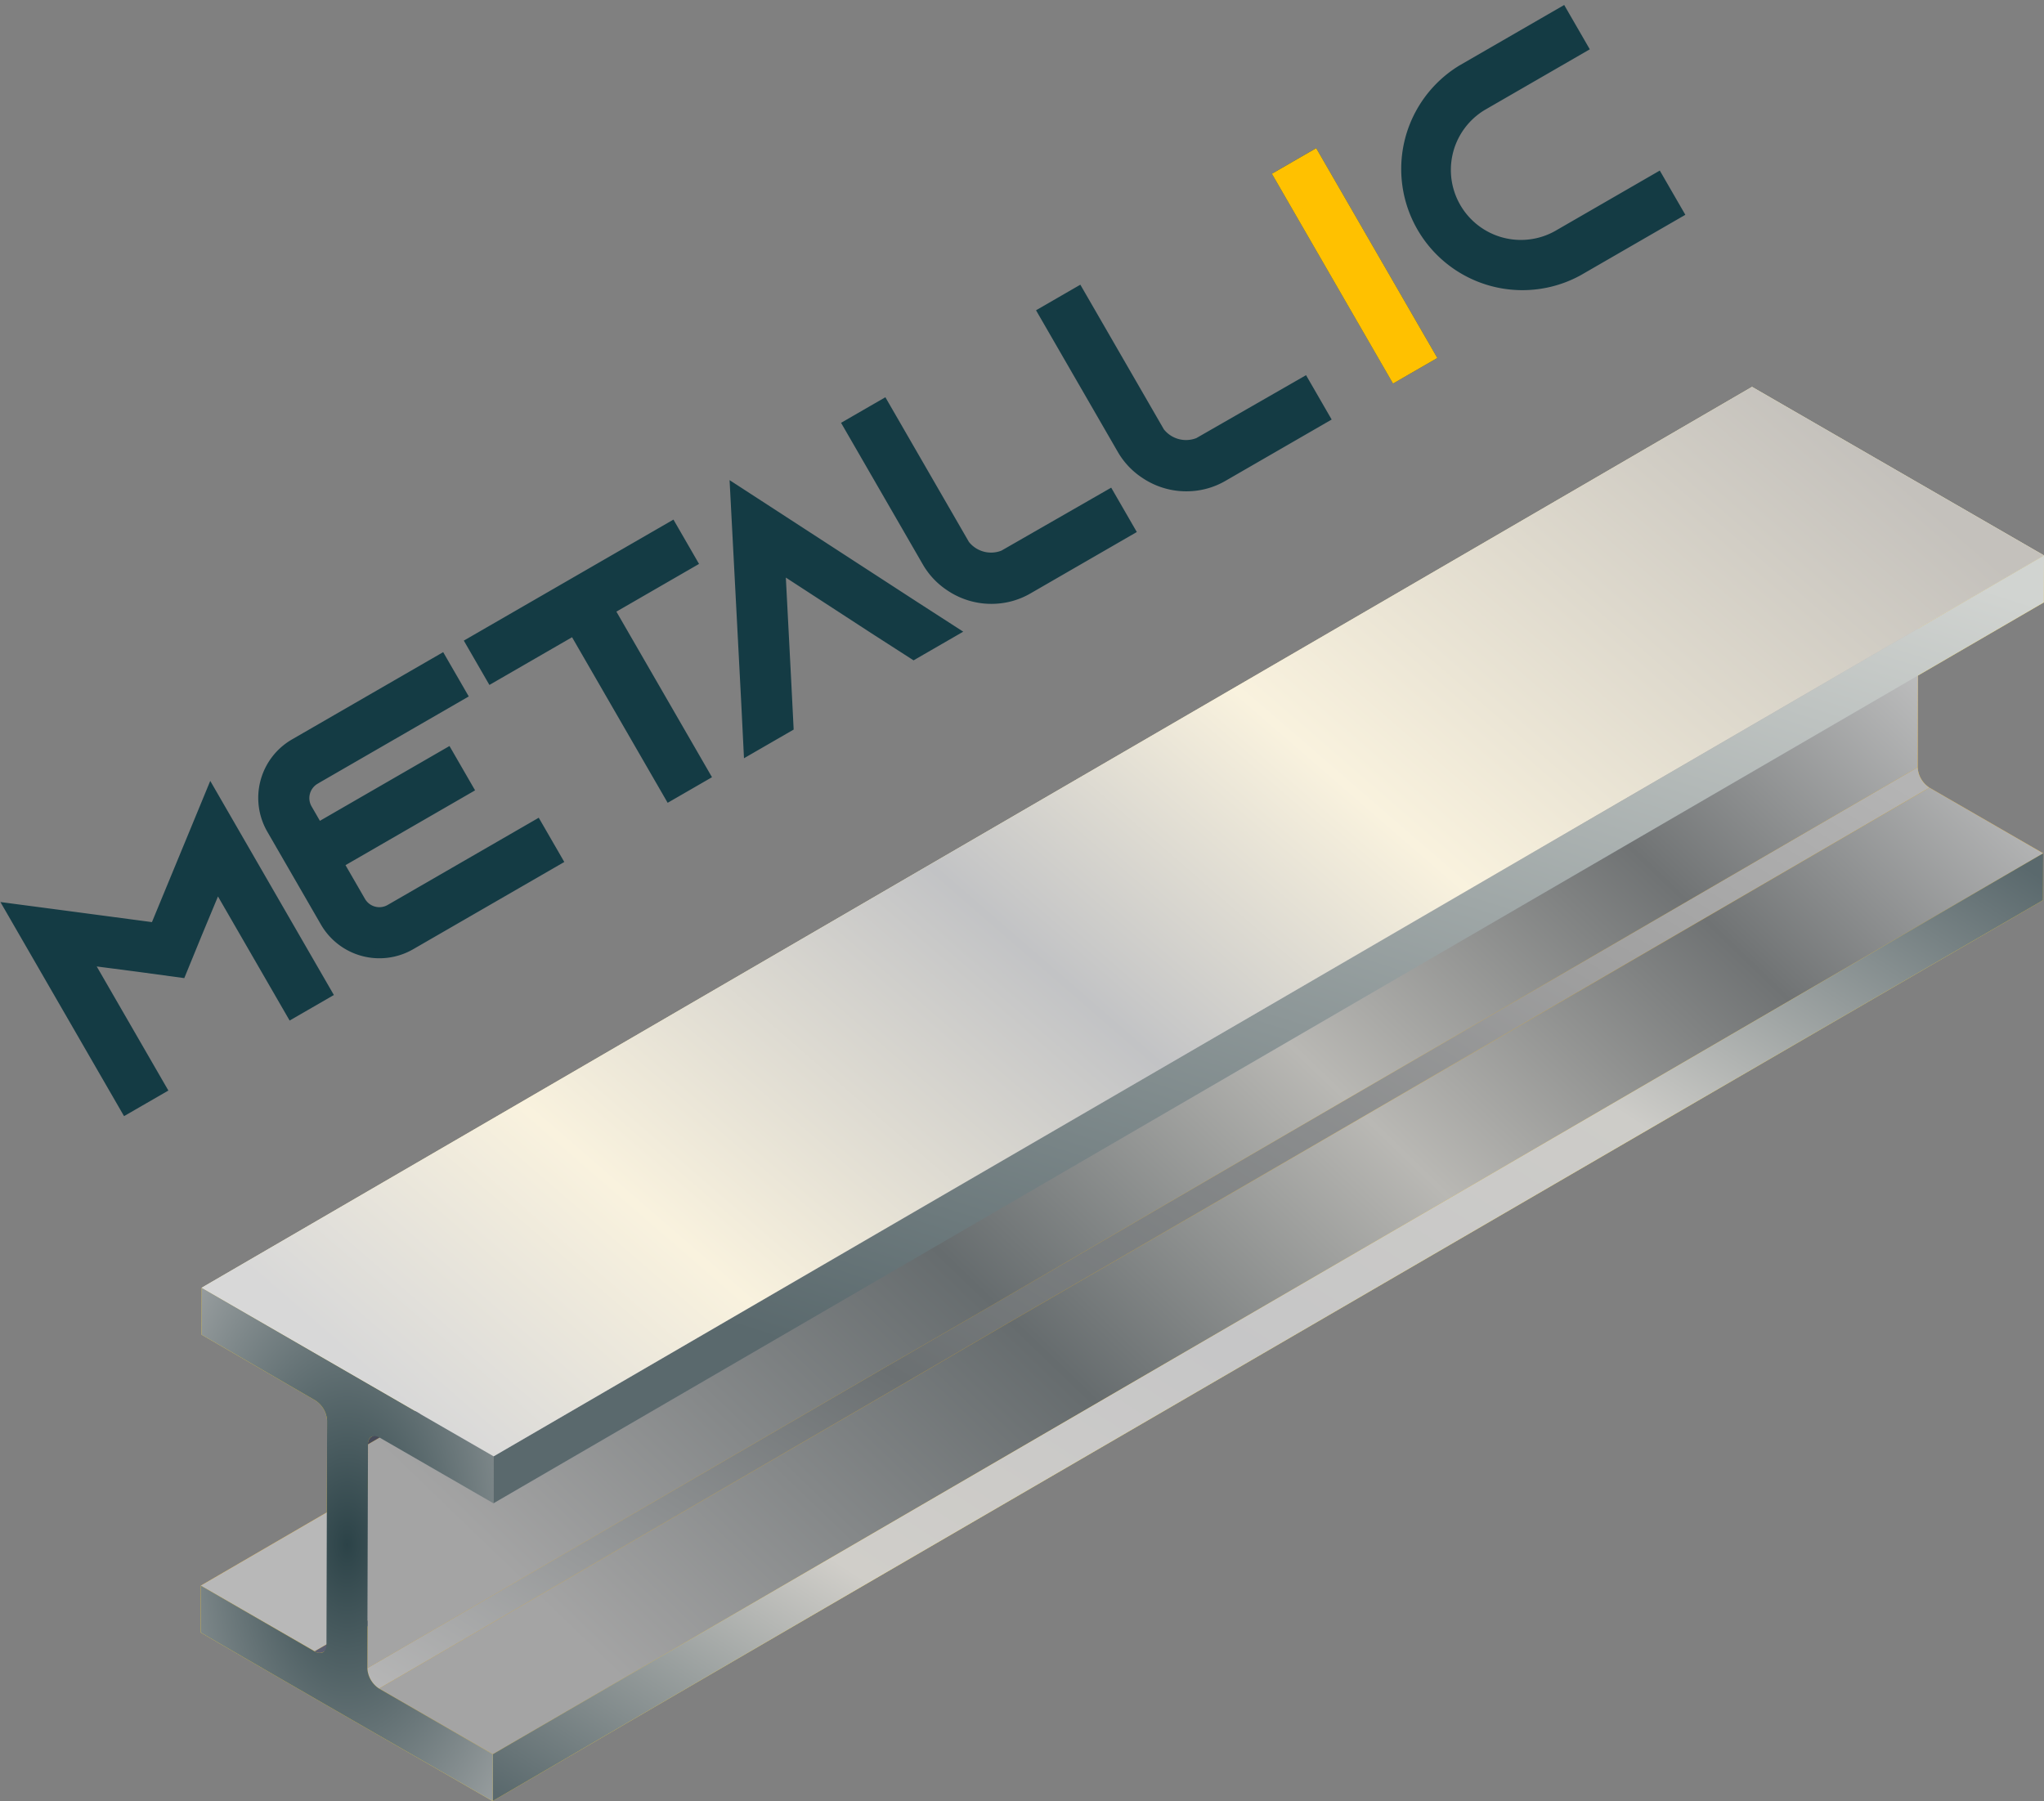 <svg xmlns="http://www.w3.org/2000/svg" xmlns:xlink="http://www.w3.org/1999/xlink" width="106.293" height="93.671" viewBox="0 0 106.293 93.671">
  <rect x="0" y="0" width="106.293" height="93.671" fill="#808080" stroke="none"/>
  <defs>
    <linearGradient id="linear-gradient" x1="1" y1="0.042" x2="0" y2="1" gradientUnits="objectBoundingBox">
      <stop offset="0" stop-color="#b4b4b4"/>
      <stop offset="0.205" stop-color="#9f9f9f"/>
      <stop offset="0.653" stop-color="#6b7072"/>
      <stop offset="1" stop-color="#b7b7b7"/>
    </linearGradient>
    <linearGradient id="linear-gradient-2" x1="-0.023" y1="0.706" x2="0.911" gradientUnits="objectBoundingBox">
      <stop offset="0" stop-color="#a4a4a4"/>
      <stop offset="0.311" stop-color="#666c6e"/>
      <stop offset="0.541" stop-color="#b9b8b4"/>
      <stop offset="0.763" stop-color="#707374"/>
      <stop offset="1" stop-color="#cfcfcf"/>
    </linearGradient>
    <linearGradient id="linear-gradient-3" x1="1.017" y1="0.034" x2="0" y2="1" gradientUnits="objectBoundingBox">
      <stop offset="0" stop-color="#5a696d"/>
      <stop offset="0.265" stop-color="#cdccc8"/>
      <stop offset="0.524" stop-color="#c6c6c7"/>
      <stop offset="0.764" stop-color="#d0cec9"/>
      <stop offset="1" stop-color="#5a696d"/>
    </linearGradient>
    <radialGradient id="radial-gradient" cx="0.5" cy="0.5" r="0.944" gradientTransform="translate(0 0)" gradientUnits="objectBoundingBox">
      <stop offset="0" stop-color="#2c4348"/>
      <stop offset="1" stop-color="#bbb"/>
    </radialGradient>
    <linearGradient id="linear-gradient-4" x1="1" y1="0.046" x2="0.5" y2="1" gradientUnits="objectBoundingBox">
      <stop offset="0" stop-color="#d1d4d1"/>
      <stop offset="1" stop-color="#5a696d"/>
    </linearGradient>
    <linearGradient id="linear-gradient-5" x1="1" y1="0.206" x2="0.042" y2="0.848" gradientUnits="objectBoundingBox">
      <stop offset="0" stop-color="#c4c1bc"/>
      <stop offset="0.354" stop-color="#f9f2de"/>
      <stop offset="0.552" stop-color="#c2c3c5"/>
      <stop offset="0.819" stop-color="#f9f2de"/>
      <stop offset="1" stop-color="#d8d8d8"/>
    </linearGradient>
  </defs>
  <g id="Group_675" data-name="Group 675" transform="translate(-164.245 -38.945)">
    <g id="girder" transform="translate(174.682 59.065)">
      <g id="Group_646" data-name="Group 646" transform="translate(0 0)">
        <g id="Group_636" data-name="Group 636" transform="translate(0.007 15.493)">
          <path id="Path_1810" data-name="Path 1810" d="M19.586,67.1l80.621-46.852-5.919-3.417L13.667,63.686Z" transform="translate(-13.667 -16.835)" fill="#ffb100"/>
        </g>
        <g id="Group_637" data-name="Group 637" transform="translate(5.926 18.91)">
          <path id="Path_1811" data-name="Path 1811" d="M13.924,65.123,94.546,18.272a.431.431,0,0,1-.435-.042L13.49,65.082A.43.43,0,0,0,13.924,65.123Z" transform="translate(-13.49 -18.23)" fill="#fec12d"/>
        </g>
        <g id="Group_638" data-name="Group 638" transform="translate(8.666 19.787)">
          <path id="Path_1812" data-name="Path 1812" d="M12.91,66.5,93.531,19.644a1.342,1.342,0,0,1-.61-1.056L12.3,65.44A1.342,1.342,0,0,0,12.91,66.5Z" transform="translate(-12.3 -18.588)" fill="#ffc100"/>
        </g>
        <g id="Group_639" data-name="Group 639" transform="translate(9.276 20.844)">
          <path id="Path_1813" data-name="Path 1813" d="M15.8,69.287,96.421,22.434l-5.916-3.415L9.885,65.871Z" transform="translate(-9.885 -19.019)" fill="#ffb100"/>
        </g>
        <g id="Group_640" data-name="Group 640" transform="translate(15.184 24.259)">
          <path id="Path_1814" data-name="Path 1814" d="M9.885,69.7,90.506,22.852l.007-2.439L9.892,67.266Z" transform="translate(-9.885 -20.413)" fill="#fed730"/>
        </g>
        <g id="Group_641" data-name="Group 641" transform="translate(8.666 8.144)">
          <path id="Path_1815" data-name="Path 1815" d="M12.535,72.33,93.157,25.478l.033-11.643L12.568,60.687Z" transform="translate(-12.535 -13.835)" fill="#ffb100"/>
        </g>
        <g id="Group_642" data-name="Group 642" transform="translate(8.699 7.75)">
          <path id="Path_1816" data-name="Path 1816" d="M93.262,13.674,12.64,60.526a.43.43,0,0,0-.178.394L93.084,14.068a.429.429,0,0,1,.178-.394Z" transform="translate(-12.463 -13.674)" fill="#fec12d"/>
        </g>
        <g id="Group_643" data-name="Group 643" transform="translate(0 46.852)">
          <path id="Path_1817" data-name="Path 1817" d="M42.831,29.637l-.007,2.443L48.743,35.5a1.342,1.342,0,0,1,.61,1.056L49.32,48.2c0,.387-.278.544-.614.35l-5.919-3.418-.007,2.439,15.184,8.766.007-2.438-5.915-3.415a1.342,1.342,0,0,1-.61-1.056l.033-11.643c0-.391.273-.546.614-.35l5.915,3.415.007-2.443Z" transform="translate(-42.78 -29.637)" fill="#fed730"/>
        </g>
        <g id="Group_644" data-name="Group 644" transform="translate(15.228 8.766)">
          <path id="Path_1818" data-name="Path 1818" d="M9.867,63.384,90.488,16.532l.007-2.443L9.874,60.941Z" transform="translate(-9.867 -14.089)" fill="#fed730"/>
        </g>
        <g id="Group_645" data-name="Group 645" transform="translate(0.051)">
          <path id="Path_1819" data-name="Path 1819" d="M25.051,66.128l80.621-46.852L90.488,10.51,9.867,57.362Z" transform="translate(-9.867 -10.51)" fill="#fff0b1"/>
        </g>
      </g>
    </g>
    <g id="Group_646-2" data-name="Group 646" transform="translate(174.682 59.065)">
      <g id="Group_636-2" data-name="Group 636" transform="translate(0.007 15.493)">
        <path id="Path_1810-2" data-name="Path 1810" d="M19.586,67.1l80.621-46.852-5.919-3.417L13.667,63.686Z" transform="translate(-13.667 -16.835)" fill="#b8b8b8"/>
      </g>
      <g id="Group_637-2" data-name="Group 637" transform="translate(5.926 18.91)">
        <path id="Path_1811-2" data-name="Path 1811" d="M13.924,65.123,94.546,18.272a.431.431,0,0,1-.435-.042L13.49,65.082A.43.43,0,0,0,13.924,65.123Z" transform="translate(-13.49 -18.23)" fill="#5b5e71"/>
      </g>
      <g id="Group_638-2" data-name="Group 638" transform="translate(8.666 19.787)">
        <path id="Path_1812-2" data-name="Path 1812" d="M12.91,66.5,93.531,19.644a1.342,1.342,0,0,1-.61-1.056L12.3,65.44A1.342,1.342,0,0,0,12.91,66.5Z" transform="translate(-12.3 -18.588)" fill="url(#linear-gradient)"/>
      </g>
      <path id="Union_1" data-name="Union 1" d="M.61,59.552,81.232,12.7l5.914,3.415L6.526,62.967Zm-.577-12.7L80.655,0l-.033,11.644L0,58.5Z" transform="translate(8.666 8.144)" fill="url(#linear-gradient-2)"/>
      <g id="Group_640-2" data-name="Group 640" transform="translate(15.184 24.259)">
        <path id="Path_1814-2" data-name="Path 1814" d="M9.885,69.7,90.506,22.852l.007-2.439L9.892,67.266Z" transform="translate(-9.885 -20.413)" fill="url(#linear-gradient-3)"/>
      </g>
      <g id="Group_642-2" data-name="Group 642" transform="translate(8.699 7.75)">
        <path id="Path_1816-2" data-name="Path 1816" d="M93.262,13.674,12.64,60.526a.43.43,0,0,0-.178.394L93.084,14.068a.429.429,0,0,1,.178-.394Z" transform="translate(-12.463 -13.674)" fill="#474b59"/>
      </g>
      <g id="Group_643-2" data-name="Group 643" transform="translate(0 46.852)">
        <path id="Path_1817-2" data-name="Path 1817" d="M42.831,29.637l-.007,2.443L48.743,35.5a1.342,1.342,0,0,1,.61,1.056L49.32,48.2c0,.387-.278.544-.614.35l-5.919-3.418-.007,2.439,15.184,8.766.007-2.438-5.915-3.415a1.342,1.342,0,0,1-.61-1.056l.033-11.643c0-.391.273-.546.614-.35l5.915,3.415.007-2.443Z" transform="translate(-42.78 -29.637)" fill="url(#radial-gradient)"/>
      </g>
      <g id="Group_644-2" data-name="Group 644" transform="translate(15.228 8.766)">
        <path id="Path_1818-2" data-name="Path 1818" d="M9.867,63.384,90.488,16.532l.007-2.443L9.874,60.941Z" transform="translate(-9.867 -14.089)" fill="url(#linear-gradient-4)"/>
      </g>
      <g id="Group_645-2" data-name="Group 645" transform="translate(0.051)">
        <path id="Path_1819-2" data-name="Path 1819" d="M25.051,66.128l80.621-46.852L90.488,10.51,9.867,57.362Z" transform="translate(-9.867 -10.51)" fill="url(#linear-gradient-5)"/>
      </g>
    </g>
    <g id="Group_672" data-name="Group 672" transform="translate(164.737 39.546)">
      <path id="Path_1844" data-name="Path 1844" d="M9.943,1.66,6.052,4.652,2.162,1.66,0,0V12.1H2.162V4.392L4.288,6.018,6.052,7.384,7.816,6.018,9.943,4.392V12.1H12.1V0Zm7.159.5h8.836V0H17.1a3.262,3.262,0,0,0-3.251,3.268V8.836A3.262,3.262,0,0,0,17.1,12.1h8.836V9.943H17.1A1.114,1.114,0,0,1,16,8.836V6.554h7.781V4.392H16V3.268A1.114,1.114,0,0,1,17.1,2.162ZM27.667.017V2.179H32.63v9.943h2.162V2.179h4.963V.017ZM48.625,9.943,43.559,0,38.492,9.943,37.385,12.1h2.421l1.107-2.162,2.646-5.188L46.2,9.943,47.311,12.1h2.421Zm5.326,0a1.724,1.724,0,0,1-1.47-1.47V.017H50.32V8.266a3.76,3.76,0,0,0,.4,1.695,3.835,3.835,0,0,0,1.747,1.764,3.76,3.76,0,0,0,1.695.4H60.3V9.96Zm11.707,0a1.724,1.724,0,0,1-1.47-1.47V.017H62.027V8.266a3.76,3.76,0,0,0,.4,1.695,3.835,3.835,0,0,0,1.746,1.764,3.76,3.76,0,0,0,1.695.4H72V9.96ZM78.36,12.1V0H76.2V12.1ZM87.2,2.162h6.052V0H87.2a6.052,6.052,0,0,0,0,12.1h6.052V9.943H87.2a3.891,3.891,0,0,1,0-7.781Z" transform="translate(0 46.626) rotate(-30)" fill="#143b44" stroke="#143b44" stroke-width="0.5"/>
      <path id="Path_1845" data-name="Path 1845" d="M2.162,12.1V0H0V12.1Z" transform="translate(65.99 8.527) rotate(-30)" fill="#ffc100" stroke="#ffc100" stroke-width="0.5"/>
    </g>
  </g>
</svg>

